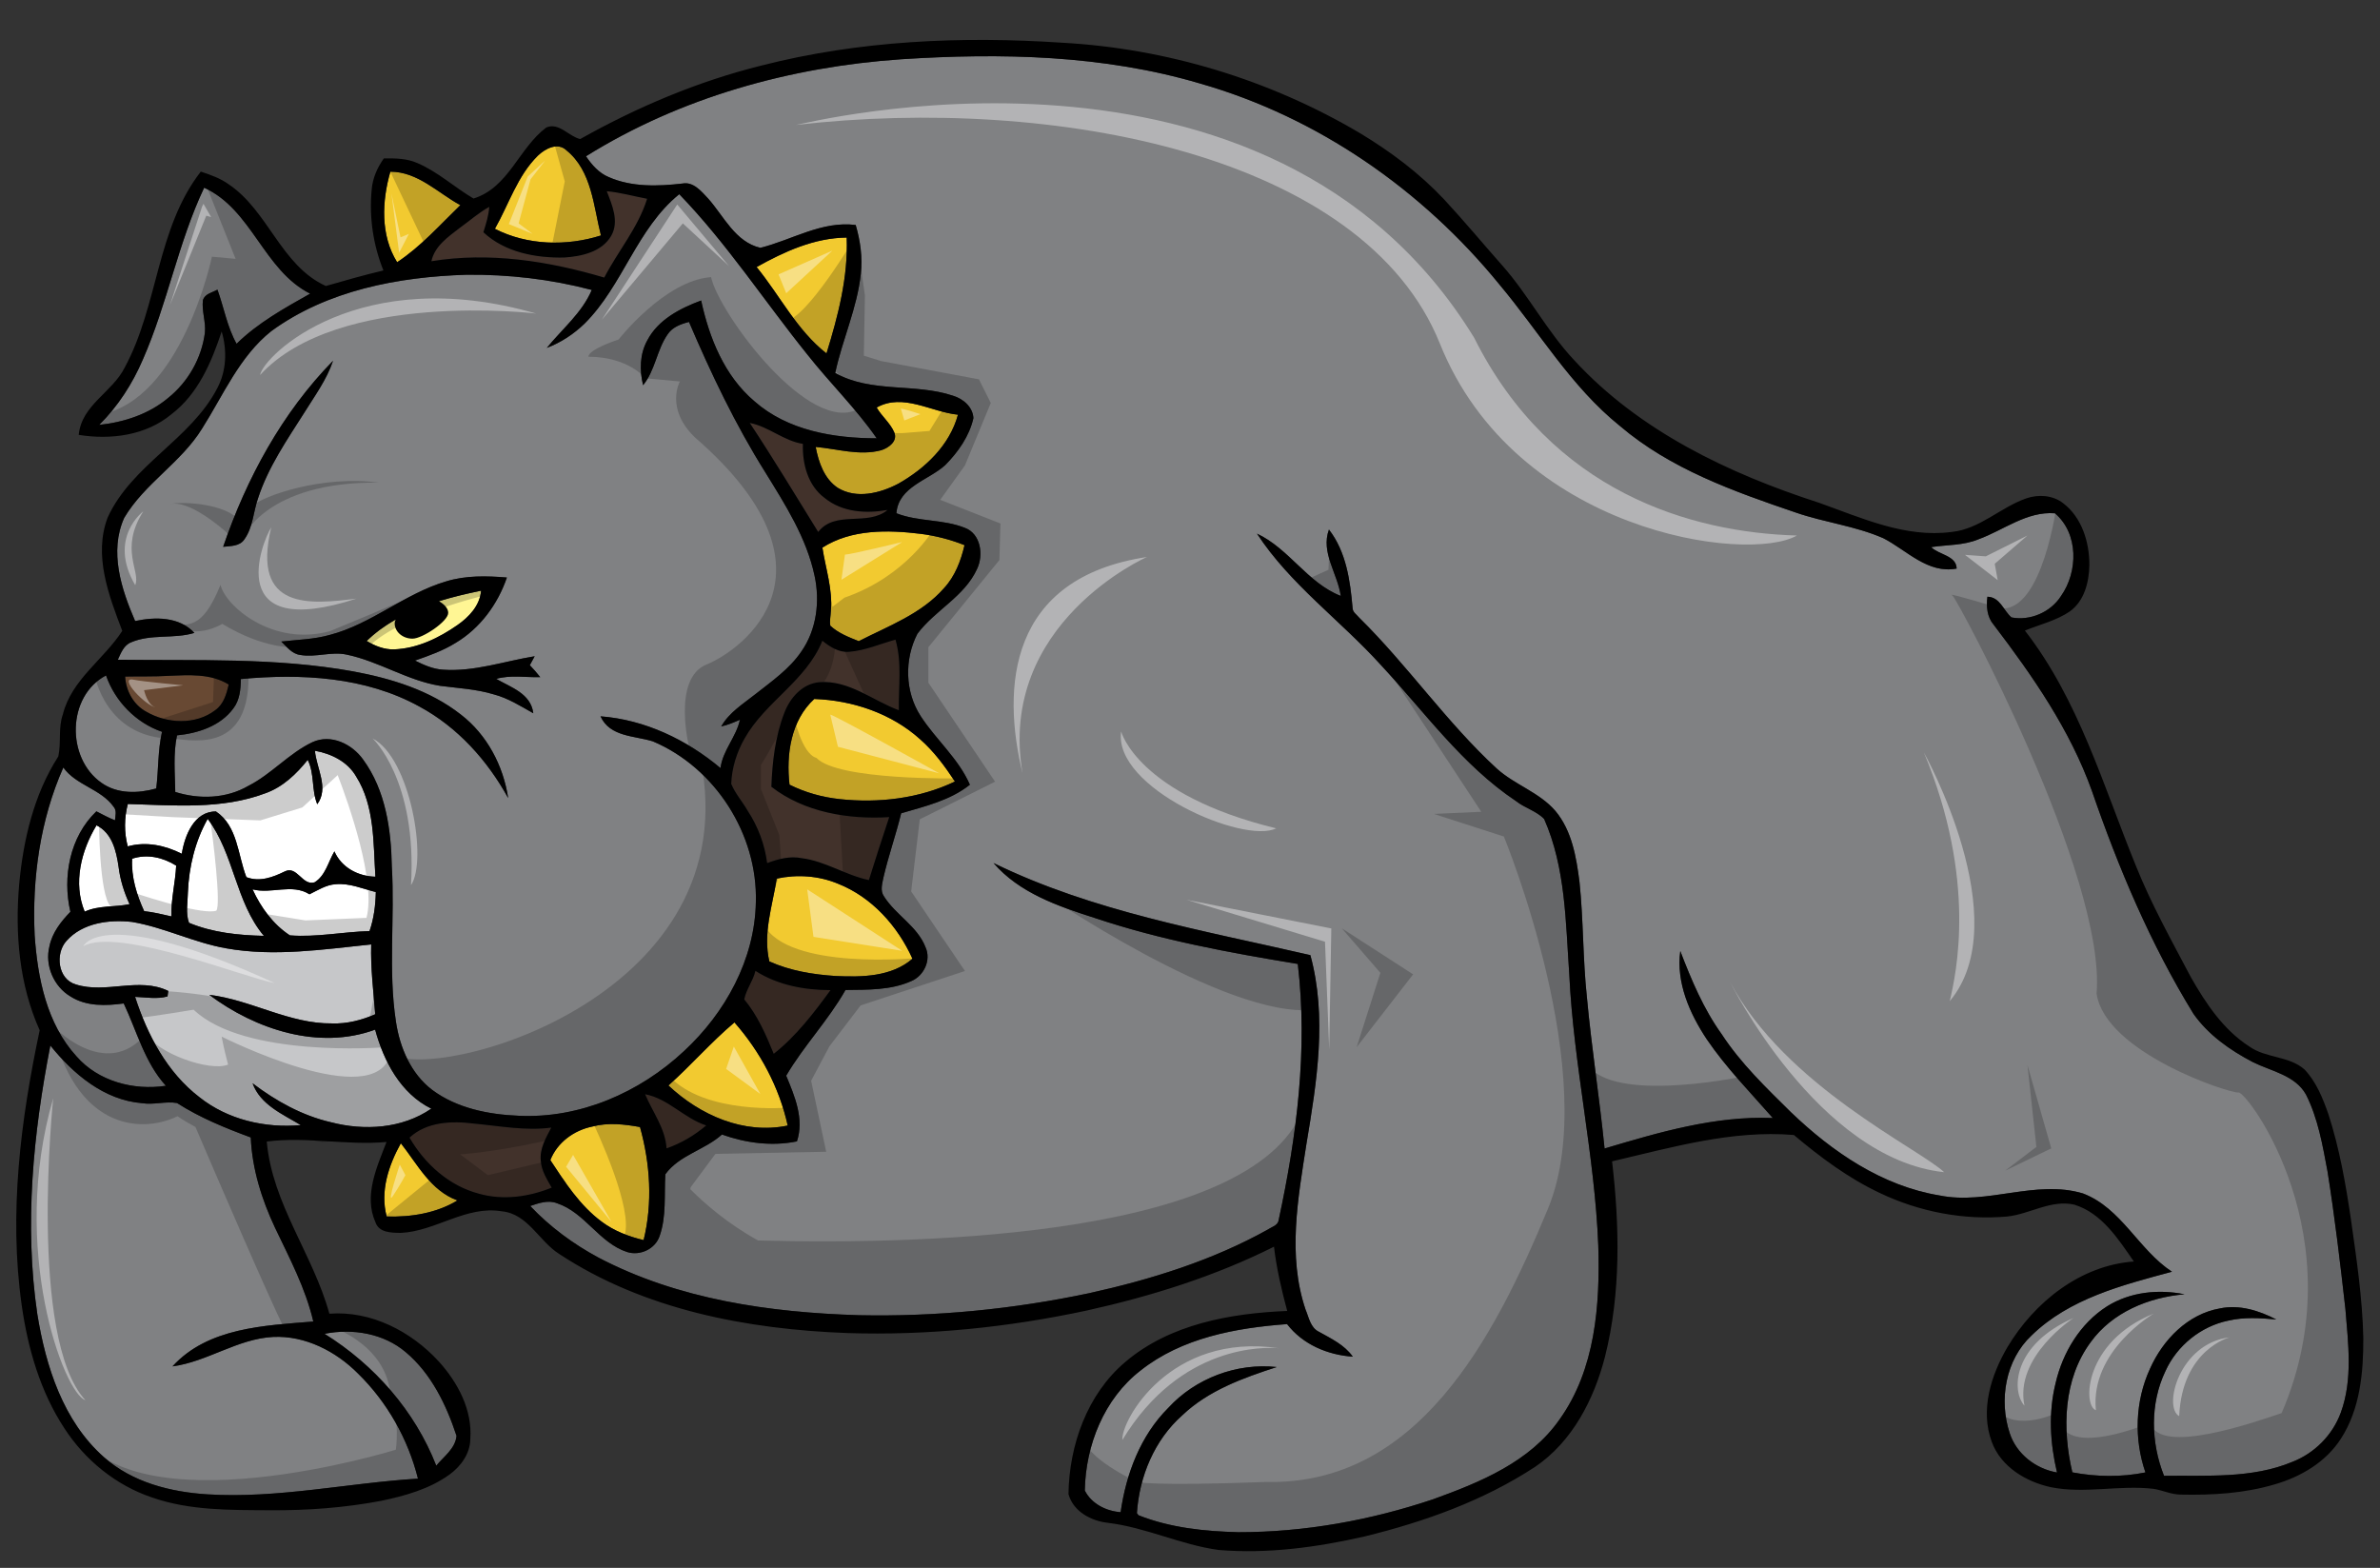 <?xml version="1.0" encoding="utf-8"?>
<!-- Generator: Adobe Illustrator 17.0.0, SVG Export Plug-In . SVG Version: 6.00 Build 0)  -->
<!DOCTYPE svg PUBLIC "-//W3C//DTD SVG 1.1//EN" "http://www.w3.org/Graphics/SVG/1.1/DTD/svg11.dtd">
<svg version="1.1" id="Layer_1" xmlns="http://www.w3.org/2000/svg" xmlns:xlink="http://www.w3.org/1999/xlink" x="0px" y="0px"
	 width="200px" height="131.75px" viewBox="0 0 200 131.75" style="enable-background:new 0 0 200 131.75;" xml:space="preserve">
<rect x="0" y="0" width="200" height="131.75" fill="#333333" stroke="none"/>
<path id="color6" style="fill:#FFF694;" d="M40.43,49.635c-0.107,1.252-1.01,2.208-1.99,2.891c-1.568,1.091-3.38,1.971-5.32,2.041
	c-0.827,0.03-1.611-0.289-2.309-0.705C33.396,51.354,36.996,50.335,40.43,49.635z"/>
<path id="color5" style="fill:#684933;" d="M12.298,59.807c-1.077-0.578-1.716-1.751-1.781-2.953
	c1.212-0.028,2.427,0.014,3.641-0.063c1.709-0.068,3.545-0.209,5.063,0.732c-0.188,0.8-0.427,1.655-1.137,2.156
	C16.448,60.935,14.028,60.816,12.298,59.807z"/>
<path id="fill" style="fill:#FFFFFF;" d="M15.276,71.741c-1.402-0.707-2.996-1.051-4.541-0.619
	c-0.309-1.165-0.299-2.395,0.006-3.562c3.856,0.105,7.872,0.489,11.561-0.903c1.466-0.521,2.604-1.615,3.556-2.805
	c0.587,1.167,0.307,2.529,0.802,3.728c1.009-1.363-0.068-3.021-0.197-4.495c1.379,0.247,2.741,0.912,3.467,2.166
	c1.571,2.503,1.433,5.582,1.617,8.421c-1.452-0.035-2.847-0.765-3.445-2.131c-0.523,0.879-0.742,2.031-1.667,2.601
	c-1.028,0.324-1.472-1.44-2.506-0.913c-1.006,0.492-2.108,0.906-3.225,0.479c-0.728-1.869-0.726-4.3-2.558-5.52
	C16.308,68.181,15.523,70.209,15.276,71.741z M22.175,78.641c-2.395-2.847-2.491-6.88-4.724-9.83
	c-1.055,1.88-1.572,4.02-1.661,6.167c-0.01,0.851-0.203,1.744,0.091,2.566C17.872,78.371,20.039,78.592,22.175,78.641z M8.11,69.352
	c-1.292,2.133-1.983,4.861-0.993,7.254c1.191-0.542,2.519-0.365,3.77-0.629c-0.461-0.999-0.792-2.058-0.923-3.152
	C9.774,71.507,9.42,69.997,8.11,69.352z M12.114,76.564c0.773,0.083,1.532,0.27,2.291,0.443c-0.044-1.439,0.331-2.838,0.399-4.268
	c-1.103-0.691-2.434-1.002-3.699-0.581C11.021,73.695,11.484,75.182,12.114,76.564z M24.362,78.602
	c2.237,0.174,4.454-0.302,6.69-0.359c0.366-1.056,0.505-2.167,0.53-3.281c-1.109-0.274-2.205-0.768-3.371-0.659
	c-0.806,0.046-1.5,0.505-2.205,0.846c-1.467-0.929-3.199,0.003-4.783-0.415C21.92,76.25,22.952,77.682,24.362,78.602z"/>
<path id="color4" style="fill:#C6C7C9;" d="M36.245,93.16c-2.453,1.688-5.633,1.876-8.448,1.141
	c-2.415-0.559-4.611-1.78-6.573-3.271c0.655,1.807,2.531,2.594,4.055,3.514c-3.001,0.27-6.149-0.453-8.528-2.352
	c-2.714-2.081-4.364-5.227-5.398-8.426c0.907,0.034,1.834,0.209,2.725-0.035c0.017-0.116,0.048-0.35,0.061-0.464
	c-2.467-1.197-5.247,0.267-7.77-0.546c-1.516-0.437-1.75-2.587-0.783-3.656c1.352-1.526,3.595-1.81,5.517-1.594
	c2.704,0.46,5.186,1.737,7.887,2.213c4.05,0.728,8.162,0.096,12.204-0.324c-0.058,1.965,0.184,3.918,0.338,5.87
	c-1.141,0.492-2.374,0.813-3.625,0.768c-3.605,0.046-6.798-1.978-10.324-2.403c3.89,2.909,9.202,4.669,13.942,2.925
	C32.249,89.184,33.668,91.889,36.245,93.16z"/>
<path id="color3" style="fill:#42322B;" d="M54.38,16.703c-0.759,2.435-2.445,4.392-3.602,6.622
	c-4.69-1.392-9.655-2.169-14.529-1.373c0.276-1.277,1.4-2.042,2.368-2.79c0.831-0.594,1.601-1.283,2.498-1.778
	c-0.05,0.733-0.275,1.435-0.493,2.134c1.809,1.69,4.408,2.174,6.806,2.121c1.449-0.096,3.145-0.466,3.933-1.822
	c0.688-1.205,0.08-2.577-0.373-3.749C52.137,16.172,53.25,16.491,54.38,16.703z M74.589,42.851c-1.807,0.322-3.82,0.2-5.293-1.009
	c-1.408-1.04-1.879-2.869-1.825-4.543c-1.618-0.25-2.869-1.452-4.467-1.761c1.993,3.01,3.853,6.098,5.753,9.164
	C70.203,42.839,72.889,44.262,74.589,42.851z M68.878,57.323c2.466-0.182,4.454,1.546,6.656,2.359
	c-0.036-1.98,0.278-3.995-0.281-5.935c-1.301,0.358-2.558,0.921-3.915,1.024c-0.854,0.063-1.598-0.424-2.231-0.932
	c-1.343,3.362-4.813,5.136-6.548,8.235c-0.655,1.151-1.062,2.465-1.111,3.789c0.333,0.816,0.943,1.491,1.381,2.259
	c0.868,1.321,1.436,2.831,1.639,4.402c0.923-0.341,1.919-0.617,2.909-0.412c1.992,0.252,3.691,1.432,5.641,1.842
	c0.556-1.768,1.116-3.537,1.71-5.295c-3.429,0.212-7.139-0.4-9.905-2.549c0.077-2.098,0.327-4.237,1.089-6.208
	C66.395,58.627,67.437,57.436,68.878,57.323z M62.542,83.978c1.119,1.351,1.819,2.959,2.478,4.574
	c1.889-1.49,3.363-3.421,4.771-5.353c-2.188-0.002-4.444-0.42-6.31-1.619C63.287,82.428,62.705,83.129,62.542,83.978z
	 M56.013,96.499c1.224-0.427,2.346-1.089,3.334-1.928c-1.863-0.601-3.186-2.256-5.137-2.623
	C54.84,93.457,55.906,94.805,56.013,96.499z M46.328,94.752c-2.159,0.289-4.314-0.132-6.456-0.332
	c-1.873-0.24-3.996-0.18-5.459,1.177c1.279,2.21,3.333,4.059,5.843,4.713c2.018,0.569,4.184,0.271,6.105-0.511
	c-0.398-0.707-0.862-1.423-0.916-2.256C45.335,96.525,45.875,95.615,46.328,94.752z"/>
<path id="color2" style="fill:#F2CA30;" d="M41.588,19.228c1.171-2.057,1.884-4.444,3.608-6.144c0.612-0.591,1.682-1.166,2.418-0.44
	c2.119,1.719,2.262,4.681,2.885,7.142C47.62,20.704,44.304,20.622,41.588,19.228z M33.373,22.036
	c2.005-1.326,3.598-3.138,5.313-4.796c-1.908-1.038-3.558-2.802-5.882-2.815C32.09,16.901,31.961,19.774,33.373,22.036z
	 M69.453,29.7c0.975-3.156,1.825-6.409,1.698-9.739c-2.723,0.028-5.241,1.178-7.571,2.479C65.55,24.847,66.961,27.751,69.453,29.7z
	 M74.033,37.838c-1.818,0.481-3.673-0.124-5.491-0.283c0.247,1.286,0.715,2.67,1.854,3.436c1.573,0.963,3.561,0.458,5.09-0.345
	c2.255-1.274,4.322-3.229,5.016-5.8c-2.266-0.224-4.608-1.843-6.831-0.603c0.421,0.739,1.127,1.288,1.47,2.071
	C75.478,37.07,74.666,37.648,74.033,37.838z M69.774,52.58c0.676,0.627,1.546,0.962,2.389,1.298c2.497-1.279,5.276-2.288,7.17-4.46
	c0.926-0.999,1.415-2.303,1.72-3.608c-1.183-0.473-2.42-0.79-3.682-0.952c-2.763-0.339-5.827-0.397-8.262,1.158
	c0.271,1.77,0.882,3.519,0.708,5.334C69.804,51.758,69.705,52.17,69.774,52.58z M77.333,62.131c-2.42-2.187-5.681-3.281-8.907-3.396
	c-1.971,1.802-2.372,4.675-2.082,7.201c1.316,0.658,2.747,1.057,4.208,1.214c3.277,0.356,6.7-0.045,9.693-1.478
	C79.404,64.393,78.486,63.146,77.333,62.131z M70.422,74.26c-1.621-0.677-3.439-0.8-5.152-0.43c-0.36,2.303-1.172,4.613-0.621,6.959
	c1.751,0.788,3.67,1.103,5.576,1.226c2.197,0.104,4.697,0.069,6.452-1.452C75.434,77.814,73.267,75.385,70.422,74.26z M56.17,91.213
	c2.648,2.494,6.346,4.139,10.026,3.368c-0.711-3.214-2.308-6.204-4.477-8.667C59.759,87.563,58.082,89.511,56.17,91.213z
	 M49.766,94.667c-1.538,0.315-2.934,1.334-3.518,2.818c1.23,1.876,2.486,3.817,4.313,5.173c1.037,0.781,2.269,1.248,3.525,1.55
	c0.768-3.123,0.556-6.42-0.302-9.502C52.457,94.466,51.085,94.311,49.766,94.667z M33.685,96.067
	c-1.025,1.853-1.762,4.041-1.188,6.158c2.052,0.058,4.167-0.276,5.946-1.353C36.19,100.057,35.079,97.832,33.685,96.067z"/>
<path id="color1" style="fill:#808183;" d="M196.707,118.701c-0.689,1.887-2.213,3.424-4.086,4.146
	c-3.406,1.417-7.167,1.119-10.77,1.166c-1.109-2.795-1.192-6.058,0.119-8.799c0.967-2.138,2.981-3.767,5.282-4.24
	c1.326-0.309,2.689-0.221,4.035-0.097c-1.442-0.742-3.091-1.271-4.726-0.932c-2.712,0.47-4.809,2.639-5.892,5.077
	c-1.249,2.715-1.352,5.889-0.382,8.707c-2.018,0.409-4.12,0.38-6.14-0.006c-0.862-3.644-0.768-7.822,1.538-10.938
	c1.81-2.512,4.878-3.772,7.889-4.025c-2.203-0.446-4.586-0.196-6.512,1.012c-2.254,1.436-3.729,3.88-4.322,6.45
	c-0.615,2.464-0.467,5.058,0.118,7.513c-1.787-0.31-3.403-1.55-3.974-3.302c-0.927-2.782-0.36-6.162,1.834-8.212
	c3.176-3.104,7.637-4.236,11.8-5.357c-2.807-1.836-4.243-5.348-7.48-6.578c-3.979-1.192-8.04,0.99-12.058,0.168
	c-4.832-0.797-9.013-3.667-12.479-6.992c-2.082-2.057-4.219-4.101-5.825-6.564c-1.529-2.125-2.542-4.554-3.477-6.982
	c-0.356,2.66,0.784,5.24,2.223,7.409c1.622,2.387,3.651,4.457,5.552,6.62c-4.851-0.19-9.542,1.197-14.137,2.563
	c-0.424-4.245-1.093-8.464-1.485-12.712c-0.347-3.226-0.286-6.477-0.624-9.699c-0.267-2.079-0.635-4.29-2.02-5.95
	c-1.347-1.57-3.423-2.197-4.936-3.569c-4.216-3.881-7.471-8.656-11.549-12.669c-0.205-0.256-0.559-0.465-0.562-0.822
	c-0.197-2.291-0.534-4.718-1.985-6.588c-0.712,1.926,0.734,3.703,0.992,5.576c-2.802-1.095-4.336-3.971-7.043-5.235
	c2.795,4.267,7.018,7.288,10.41,11.035c3.662,3.93,6.841,8.423,11.366,11.445c0.732,0.579,1.728,0.833,2.36,1.504
	c1.807,4.092,1.804,8.663,2.111,13.049c0.36,7.645,2.141,15.146,2.437,22.796c0.154,5.008-0.246,10.409-3.259,14.613
	c-2.484,3.569-6.684,5.282-10.63,6.705c-5.259,1.765-10.796,2.767-16.349,2.764c-2.844-0.071-5.736-0.369-8.399-1.426l-0.134-0.174
	c0.2-3.076,1.473-6.153,3.812-8.221c2.193-2.094,5.112-3.139,7.94-4.057c-3.354-0.366-6.838,0.943-9.119,3.435
	c-2.333,2.326-3.544,5.546-4,8.762c-1.212-0.089-2.453-0.704-3.011-1.824c0.067-3.796,1.62-7.713,4.684-10.08
	c3.467-2.751,8.008-3.583,12.313-3.901c1.318,1.713,3.406,2.59,5.526,2.738c-0.703-0.993-1.809-1.514-2.837-2.088
	c-0.726-0.338-0.854-1.209-1.137-1.875c-1.529-4.523-0.633-9.36,0.08-13.948c0.874-5.211,1.744-10.63,0.327-15.831
	c-9-2.082-18.257-3.651-26.627-7.74c2.167,2.516,5.439,3.636,8.508,4.617c5.541,1.859,11.305,2.914,17.061,3.864
	c0.85,7.189-0.085,14.46-1.605,21.501c-0.052,0.473-0.574,0.585-0.908,0.813c-4.663,2.6-9.81,4.197-15,5.347
	c-6.358,1.344-12.869,1.99-19.368,1.854c-7.491-0.228-15.18-1.32-21.892-4.845c-2.118-1.137-4.075-2.585-5.729-4.332
	c0.719-0.241,1.505-0.524,2.255-0.23c2.347,0.777,3.54,3.341,5.896,4.1c1.086,0.338,2.357-0.258,2.722-1.344
	c0.587-1.667,0.375-3.466,0.484-5.192c1.163-1.613,3.306-2.034,4.755-3.339c2.009,0.715,4.19,1.007,6.301,0.575
	c0.628-1.886-0.186-3.792-0.902-5.52c1.482-2.523,3.538-4.652,4.983-7.201c1.852-0.025,3.808,0.029,5.532-0.748
	c1.063-0.448,1.683-1.764,1.195-2.841c-0.685-1.776-2.501-2.706-3.488-4.271c-0.344-0.476-0.15-1.073-0.05-1.593
	c0.418-1.816,1.048-3.58,1.491-5.396c1.999-0.588,4.109-1.074,5.774-2.4c-0.962-2.208-2.85-3.778-4.136-5.766
	c-1.328-2.044-1.381-4.771-0.277-6.917c1.484-1.985,3.967-3.129,5.019-5.459c0.557-1.165,0.31-2.953-1.031-3.445
	c-1.834-0.737-3.9-0.498-5.751-1.224c0.174-2.243,2.698-2.764,4.106-4.05c1.077-1.089,2.027-2.429,2.365-3.944
	c-0.047-0.937-0.864-1.63-1.713-1.883c-3.209-1.077-6.866-0.206-9.899-1.91c0.594-2.808,1.848-5.458,2.15-8.33
	c0.154-1.383-0.039-2.777-0.43-4.107c-2.852-0.36-5.354,1.259-8.013,1.919c-2.114-0.498-3.058-2.646-4.381-4.136
	c-0.566-0.599-1.24-1.443-2.164-1.266c-2.065,0.237-4.26,0.311-6.201-0.544c-0.822-0.341-1.417-1.028-1.905-1.747
	c7.937-4.952,17.187-7.513,26.477-8.152c8.403-0.544,17.005-0.366,25.135,2.04c9.886,2.827,18.68,8.943,25.149,16.889
	c3.342,3.98,6.016,8.583,10.114,11.876c4.239,3.62,9.58,5.514,14.785,7.283c2.417,0.838,5.015,1.125,7.369,2.163
	c1.965,1.009,3.72,3.003,6.153,2.547c-0.027-1.098-1.487-1.15-2.143-1.802c1.324-0.206,2.705-0.132,3.964-0.655
	c2.119-0.766,4.072-2.375,6.438-2.188c2.001,1.697,1.95,4.915,0.508,6.954c-0.871,1.357-2.577,2.097-4.161,1.796
	c-0.686-0.591-0.952-1.707-2.022-1.74c-0.104,0.82-0.034,1.704,0.53,2.359c3.281,4.309,6.421,8.836,8.256,13.972
	c2.235,6.49,4.927,12.856,8.527,18.714c1.254,1.784,3.091,3.071,5.004,4.067c1.543,0.765,3.54,1.094,4.453,2.719
	c1.014,2.008,1.398,4.261,1.809,6.452c0.61,3.841,1.07,7.705,1.504,11.568C197.326,112.883,197.727,115.913,196.707,118.701z
	 M17.217,27.977c0.099-0.921-0.277-1.825-0.165-2.75c0.163-0.547,0.787-0.643,1.221-0.888c0.547,1.512,0.817,3.131,1.607,4.548
	c1.796-1.761,4.01-2.986,6.182-4.21c-3.919-1.974-4.879-7.066-8.907-8.903c-2.192,4.64-3.088,9.748-5.151,14.437
	c-0.872,2.037-2.092,3.93-3.669,5.494c2.082-0.221,4.176-0.902,5.793-2.264C15.804,32.099,16.938,30.104,17.217,27.977z
	 M57.471,88.331c-3.716,3.477-8.759,5.679-13.896,5.427c-2.532-0.105-5.184-0.63-7.256-2.171c-1.789-1.36-2.719-3.551-3.046-5.72
	c-0.668-4.328-0.086-8.715-0.35-13.066c-0.055-3.105-0.526-6.396-2.403-8.965c-0.93-1.316-2.706-2.188-4.267-1.472
	c-1.979,0.938-3.435,2.684-5.388,3.674c-1.851,1.078-4.124,1.146-6.138,0.511c-0.025-1.587-0.184-3.19,0.146-4.756
	c1.762-0.174,3.632-0.773,4.727-2.253c0.544-0.707,0.629-1.616,0.635-2.478c5.073-0.473,10.467-0.201,15.015,2.314
	c3.204,1.729,5.709,4.521,7.452,7.687c-0.409-2.723-1.781-5.332-3.981-7.021c-2.6-2.041-5.843-3.032-9.047-3.625
	C23.15,55.234,16.494,55.527,9.9,55.437c0.261-0.556,0.498-1.224,1.122-1.465c1.683-0.719,3.585-0.262,5.316-0.79
	c-1.282-1.369-3.284-1.358-4.983-0.996c-1.163-2.68-2.188-5.839-0.919-8.67c1.71-2.891,4.78-4.639,6.539-7.493
	c1.79-2.821,3.146-6.072,5.825-8.2c4.705-3.432,10.666-4.554,16.378-4.735c3.55-0.039,7.114,0.371,10.549,1.278
	c-0.822,1.931-2.483,3.273-3.778,4.868c1.188-0.449,2.263-1.16,3.174-2.041c3.221-3.201,4.38-7.977,7.957-10.875
	c4.013,4.153,7.169,9.005,10.777,13.488c1.886,2.387,4.076,4.521,5.815,7.024c-3.606,0-7.482-0.647-10.273-3.11
	c-2.522-2.129-3.798-5.324-4.479-8.47c-1.774,0.662-3.614,1.607-4.527,3.354c-0.636,1.15-0.659,2.513-0.351,3.765
	c1.022-1.252,1.147-2.955,2.054-4.263c0.405-0.621,1.119-0.877,1.802-1.053c1.855,4.341,3.896,8.627,6.409,12.63
	c1.687,2.735,3.471,5.517,4.145,8.704c0.465,2.153,0.167,4.54-1.117,6.366c-0.997,1.465-2.475,2.488-3.847,3.571
	c-1.034,0.821-2.217,1.541-2.882,2.72c0.548-0.118,1.063-0.341,1.573-0.562c-0.311,1.452-1.444,2.561-1.634,4.059
	c-2.842-2.383-6.351-4.068-10.083-4.348c0.79,1.741,2.853,1.621,4.4,2.104c5.246,2.217,8.822,7.827,8.655,13.518
	C63.43,80.618,60.944,85.12,57.471,88.331z M21.692,41.845c0.849-2.593,2.417-4.868,3.869-7.152c0.88-1.417,1.892-2.783,2.428-4.379
	c-4.282,4.37-7.268,9.877-9.237,15.636c0.623-0.071,1.385-0.033,1.78-0.621C21.266,44.311,21.285,42.996,21.692,41.845z
	 M45.399,56.902c-0.276-0.351-0.569-0.688-0.877-1.006c0.135-0.25,0.271-0.501,0.408-0.751c-2.554,0.413-5.067,1.311-7.688,1.13
	c-0.843-0.047-1.624-0.396-2.37-0.768c1.173-0.405,2.356-0.827,3.421-1.488c2.054-1.229,3.533-3.242,4.303-5.491
	c-1.703-0.14-3.454-0.184-5.102,0.324c-3.477,1.021-6.269,3.586-9.79,4.502c-1.324,0.376-2.71,0.396-4.069,0.556
	c0.465,0.447,0.903,1.037,1.591,1.125c1.294,0.231,2.603-0.305,3.895-0.03c2.721,0.563,5.106,2.183,7.862,2.626
	c1.507,0.197,3.04,0.27,4.507,0.717c1.199,0.312,2.255,0.985,3.324,1.587c-0.2-1.658-1.883-2.175-3.115-2.889
	C42.91,56.7,44.165,56.934,45.399,56.902z M8.523,65.777c1.336,0.957,3.088,0.903,4.606,0.479c0.197-1.584,0.129-3.196,0.486-4.762
	c-2.188-0.749-3.949-2.56-4.705-4.737C5.616,58.49,5.559,63.708,8.523,65.777z M6.427,88.763c1.832,2.106,4.816,2.888,7.513,2.476
	c-1.778-1.956-2.436-4.578-3.541-6.917c-1.498,0.202-3.143,0.263-4.47-0.585c-1.413-0.83-2.18-2.623-1.773-4.216
	c0.227-1.144,0.971-2.085,1.761-2.904C5.228,73.688,5.87,70.303,8.1,68.178c0.518,0.261,1.023,0.544,1.564,0.752
	c0.028-0.387,0.169-0.818-0.123-1.146c-1.074-1.495-3.137-1.784-4.219-3.288C3.372,68.9,2.69,73.798,2.912,78.589
	C3.161,82.181,3.923,86.021,6.427,88.763z M22.949,112.344c-2.997,0.154-5.517,2.078-8.455,2.475
	c2.974-3.265,7.735-3.436,11.835-3.77c-0.649-2.786-1.999-5.324-3.22-7.887c-1.121-2.38-1.92-4.941-2.036-7.582
	c-2.14-0.79-4.267-1.655-6.195-2.891c-0.951-0.169-1.958,0.169-2.934,0.012C8.75,92.447,6.16,90.25,4.231,87.858
	c-1.445,7.406-2.198,15.058-1.096,22.563c0.713,4.399,2.17,9.003,5.618,12.041c2.371,2.104,5.583,2.914,8.679,3.109
	c5.932,0.366,11.789-0.958,17.691-1.321c-0.831-3.322-2.583-6.43-5.032-8.825C28.229,113.548,25.641,112.215,22.949,112.344z
	 M34.098,113.625c-1.862-1.587-4.472-2.011-6.826-1.545c4.177,2.6,7.592,6.475,9.388,11.079c0.633-0.768,1.609-1.439,1.703-2.503
	C37.504,118.047,36.239,115.423,34.098,113.625z"/>
<path id="outline" d="M41.492,58.349c1.199,0.312,2.255,0.985,3.324,1.587c-0.2-1.658-1.883-2.175-3.115-2.889
	c1.209-0.347,2.464-0.113,3.699-0.144c-0.276-0.351-0.569-0.688-0.877-1.006c0.135-0.25,0.271-0.501,0.408-0.751
	c-2.554,0.413-5.067,1.311-7.688,1.13c-0.843-0.047-1.624-0.396-2.37-0.768c1.173-0.405,2.356-0.827,3.421-1.488
	c2.054-1.229,3.533-3.242,4.303-5.491c-1.703-0.14-3.454-0.184-5.102,0.324c-3.477,1.021-6.269,3.586-9.79,4.502
	c-1.324,0.376-2.71,0.396-4.069,0.556c0.465,0.447,0.903,1.037,1.591,1.125c1.294,0.231,2.603-0.305,3.895-0.03
	c2.721,0.563,5.106,2.183,7.862,2.626C38.491,57.829,40.025,57.901,41.492,58.349z M30.811,53.86
	c0.736-0.714,1.562-1.297,2.436-1.797c-0.051,0.113-0.081,0.219-0.081,0.312c0,0.714,0.671,1.292,1.5,1.292c0.829,0,3-1.453,3-2.167
	c0-0.381-0.338-0.732-0.776-0.979c1.168-0.362,2.362-0.646,3.539-0.886c-0.107,1.252-1.01,2.208-1.99,2.891
	c-1.568,1.091-3.38,1.971-5.32,2.041C32.293,54.596,31.509,54.277,30.811,53.86z M25.562,34.692
	c-1.452,2.285-3.021,4.559-3.869,7.152c-0.408,1.151-0.427,2.466-1.16,3.483c-0.395,0.588-1.157,0.55-1.78,0.621
	c1.969-5.758,4.955-11.266,9.237-15.636C27.453,31.909,26.441,33.275,25.562,34.692z M197.555,102.449
	c-0.435-2.968-0.961-5.935-1.881-8.794c-0.468-1.347-1.018-2.726-2.008-3.778c-1.309-1.166-3.248-0.941-4.643-1.938
	c-2.182-1.403-3.653-3.608-4.912-5.817c-1.629-3.093-3.339-6.151-4.637-9.4c-2.744-6.731-4.788-13.91-9.314-19.734
	c1.269-0.516,2.638-0.833,3.781-1.614c1.218-0.878,1.609-2.458,1.636-3.882c0.012-1.923-0.628-4.004-2.205-5.211
	c-0.874-0.677-2.081-0.755-3.101-0.401c-2.168,0.755-3.894,2.571-6.249,2.818c-3.912,0.527-7.594-1.186-11.186-2.458
	c-7.574-2.452-15.066-6.019-20.54-11.962c-2.295-2.439-3.838-5.463-6.051-7.967c-1.637-1.849-3.216-3.751-4.896-5.561
	c-2.066-2.197-4.502-4.02-7.08-5.571c-7.571-4.477-16.231-7.108-25.014-7.59c-8.45-0.563-17.039-0.189-25.268,1.919
	c-5.341,1.323-10.444,3.488-15.232,6.176c-0.971-0.225-1.773-1.421-2.847-0.972c-2.304,1.717-3.159,5.056-6.118,5.969
	c-1.6-0.942-2.988-2.238-4.71-2.977c-0.889-0.399-1.873-0.405-2.827-0.391c-0.547,0.773-0.939,1.652-1.017,2.604
	c-0.231,2.305,0.12,4.664,0.984,6.809c-1.625,0.384-3.233,0.843-4.837,1.305c-3.771-1.71-4.828-6.304-8.167-8.546
	c-0.704-0.508-1.526-0.797-2.343-1.066c-3.724,4.79-3.566,11.258-6.4,16.474c-1.034,2.073-3.628,3.142-3.856,5.648
	c2.679,0.434,5.643,0.055,7.785-1.73c2.236-1.696,3.37-4.372,4.225-6.958c0.464,1.576,0.412,3.306-0.372,4.771
	c-2.23,4.305-7.182,6.422-9.21,10.866c-1.201,3.17,0.088,6.533,1.229,9.522c-1.562,2.415-4.268,4.097-4.993,7.021
	c-0.403,1.141-0.126,2.39-0.383,3.531c-2.057,3.203-2.941,7.001-3.288,10.752c-0.36,4.141,0.003,8.431,1.724,12.257
	c-1.603,7.559-2.603,15.389-1.512,23.095c0.515,3.637,1.562,7.271,3.594,10.362c1.731,2.663,4.321,4.778,7.342,5.797
	c3.177,1.114,6.597,1.06,9.919,1.079c3.121,0.026,6.253-0.206,9.324-0.784c2.023-0.421,4.088-0.993,5.785-2.223
	c0.951-0.692,1.725-1.764,1.735-2.976c0.183-2.445-1.048-4.743-2.639-6.508c-2.326-2.538-5.699-4.291-9.205-4.023
	c-1.36-4.97-4.801-9.231-5.261-14.468c3.352-0.429,6.707,0.341,10.064,0.038c-0.809,2.102-1.932,4.521-0.929,6.745
	c0.299,0.89,1.35,0.881,2.126,0.894c2.931-0.133,5.482-2.32,8.491-1.813c2.204,0.212,3.126,2.522,4.836,3.591
	c7.123,4.687,15.782,6.322,24.175,6.638c6.764,0.221,13.544-0.473,20.154-1.894c5.414-1.201,10.758-2.875,15.725-5.362
	c0.214,1.828,0.634,3.624,1.111,5.399c-4.769,0.195-9.848,1.101-13.594,4.276c-3.214,2.709-4.724,6.991-4.788,11.107
	c0.393,1.466,1.898,2.269,3.325,2.423c3.188,0.385,6.122,1.851,9.298,2.279c4.127,0.342,8.279-0.226,12.299-1.145
	c5.003-1.229,9.947-2.994,14.275-5.829c3.149-2.126,4.965-5.679,5.891-9.272c1.344-5.354,1.227-10.964,0.594-16.411
	c5.014-1.166,10.067-2.646,15.276-2.214c2.23,1.873,4.587,3.635,7.238,4.881c3.309,1.574,7.031,2.294,10.687,1.97
	c1.899-0.202,3.698-1.445,5.647-0.996c2.318,0.72,3.688,2.89,4.999,4.775c-4.504,0.323-8.378,3.431-10.63,7.206
	c-1.375,2.352-2.303,5.283-1.311,7.95c0.766,2.095,2.864,3.349,4.955,3.808c2.854,0.578,5.771-0.199,8.647,0.141
	c0.768,0.12,1.491,0.482,2.28,0.482c2.654,0.056,5.347-0.097,7.902-0.861c2.195-0.633,4.302-1.879,5.556-3.836
	c1.619-2.5,1.897-5.585,1.883-8.492C198.52,109.06,198.023,105.75,197.555,102.449z M45.196,13.084
	c0.612-0.591,1.682-1.166,2.418-0.44c2.119,1.719,2.262,4.681,2.885,7.142c-2.879,0.917-6.195,0.836-8.912-0.559
	C42.759,17.171,43.472,14.784,45.196,13.084z M41.115,17.383c-0.05,0.733-0.275,1.435-0.493,2.134
	c1.809,1.69,4.408,2.174,6.806,2.121c1.449-0.096,3.145-0.466,3.933-1.822c0.688-1.205,0.08-2.577-0.373-3.749
	c1.149,0.105,2.263,0.424,3.393,0.636c-0.759,2.435-2.445,4.392-3.602,6.622c-4.69-1.392-9.655-2.169-14.529-1.373
	c0.276-1.277,1.4-2.042,2.368-2.79C39.448,18.567,40.218,17.878,41.115,17.383z M32.804,14.424c2.325,0.013,3.974,1.778,5.882,2.815
	c-1.716,1.658-3.309,3.47-5.313,4.796C31.961,19.774,32.09,16.901,32.804,14.424z M18.273,24.339
	c-0.434,0.245-1.058,0.341-1.221,0.888c-0.112,0.925,0.264,1.829,0.165,2.75c-0.28,2.128-1.414,4.122-3.088,5.463
	c-1.618,1.362-3.711,2.043-5.793,2.264c1.577-1.565,2.797-3.457,3.669-5.494c2.063-4.688,2.959-9.797,5.151-14.437
	c4.027,1.837,4.987,6.93,8.907,8.903c-2.172,1.224-4.386,2.449-6.182,4.21C19.09,27.47,18.82,25.851,18.273,24.339z M11.023,53.972
	c1.683-0.719,3.585-0.262,5.316-0.79c-1.282-1.369-3.284-1.358-4.983-0.996c-1.163-2.68-2.188-5.839-0.919-8.67
	c1.71-2.891,4.78-4.639,6.539-7.493c1.79-2.821,3.146-6.072,5.825-8.2c4.705-3.432,10.666-4.554,16.378-4.735
	c3.55-0.039,7.114,0.371,10.549,1.278c-0.822,1.931-2.483,3.273-3.778,4.868c1.188-0.449,2.263-1.16,3.174-2.041
	c3.221-3.201,4.38-7.977,7.957-10.875c4.013,4.153,7.169,9.005,10.777,13.488c1.886,2.387,4.076,4.521,5.815,7.024
	c-3.606,0-7.482-0.647-10.273-3.11c-2.522-2.129-3.798-5.324-4.479-8.47c-1.774,0.662-3.614,1.607-4.527,3.354
	c-0.636,1.15-0.659,2.513-0.351,3.765c1.022-1.252,1.147-2.955,2.054-4.263c0.405-0.621,1.119-0.877,1.802-1.053
	c1.855,4.341,3.896,8.627,6.409,12.63c1.687,2.735,3.471,5.517,4.145,8.704c0.465,2.153,0.167,4.54-1.117,6.366
	c-0.997,1.465-2.475,2.488-3.847,3.571c-1.034,0.821-2.217,1.541-2.882,2.72c0.548-0.118,1.063-0.341,1.573-0.562
	c-0.311,1.452-1.444,2.561-1.634,4.059c-2.842-2.383-6.351-4.068-10.083-4.348c0.79,1.741,2.853,1.621,4.4,2.104
	c5.246,2.217,8.822,7.827,8.655,13.518c-0.086,4.802-2.571,9.304-6.044,12.515c-3.716,3.477-8.759,5.679-13.896,5.427
	c-2.532-0.105-5.184-0.63-7.256-2.171c-1.789-1.36-2.719-3.551-3.046-5.72c-0.668-4.328-0.086-8.715-0.35-13.066
	c-0.055-3.105-0.526-6.396-2.403-8.965c-0.93-1.316-2.706-2.188-4.267-1.472c-1.979,0.938-3.435,2.684-5.388,3.674
	c-1.851,1.078-4.124,1.146-6.138,0.511c-0.025-1.587-0.184-3.19,0.146-4.756c1.762-0.174,3.632-0.773,4.727-2.253
	c0.544-0.707,0.629-1.616,0.635-2.478c5.073-0.473,10.467-0.201,15.015,2.314c3.204,1.729,5.709,4.521,7.452,7.687
	c-0.409-2.723-1.781-5.332-3.981-7.021c-2.6-2.041-5.843-3.032-9.047-3.625C23.15,55.234,16.494,55.527,9.9,55.437
	C10.161,54.881,10.398,54.213,11.023,53.972z M63.581,22.44c2.33-1.3,4.848-2.45,7.571-2.479c0.127,3.331-0.724,6.583-1.698,9.739
	C66.961,27.751,65.55,24.847,63.581,22.44z M75.534,59.683c-2.202-0.813-4.19-2.541-6.656-2.359
	c-1.441,0.113-2.483,1.304-2.968,2.58c-0.762,1.971-1.012,4.11-1.089,6.208c2.766,2.149,6.477,2.761,9.905,2.549
	c-0.594,1.758-1.154,3.527-1.71,5.295c-1.95-0.41-3.649-1.59-5.641-1.842c-0.99-0.205-1.986,0.071-2.909,0.412
	c-0.203-1.571-0.77-3.081-1.639-4.402c-0.438-0.768-1.048-1.442-1.381-2.259c0.05-1.324,0.456-2.638,1.111-3.789
	c1.735-3.1,5.205-4.873,6.548-8.235c0.634,0.508,1.378,0.996,2.231,0.932c1.357-0.103,2.614-0.666,3.915-1.024
	C75.813,55.688,75.498,57.703,75.534,59.683z M77.333,62.131c1.153,1.015,2.071,2.262,2.913,3.541
	c-2.993,1.433-6.416,1.834-9.693,1.478c-1.461-0.157-2.892-0.556-4.208-1.214c-0.29-2.526,0.111-5.399,2.082-7.201
	C71.652,58.85,74.913,59.944,77.333,62.131z M54.21,91.948c1.951,0.367,3.274,2.023,5.137,2.623
	c-0.988,0.839-2.11,1.501-3.334,1.928C55.906,94.805,54.84,93.457,54.21,91.948z M54.085,104.208
	c-1.256-0.302-2.488-0.769-3.525-1.55c-1.826-1.356-3.082-3.297-4.313-5.173c0.584-1.484,1.98-2.503,3.518-2.818
	c1.319-0.356,2.691-0.201,4.017,0.039C54.641,97.788,54.853,101.085,54.085,104.208z M56.17,91.213
	c1.912-1.702,3.589-3.649,5.549-5.299c2.169,2.463,3.765,5.453,4.477,8.667C62.517,95.352,58.818,93.707,56.17,91.213z
	 M62.542,83.978c0.163-0.849,0.745-1.55,0.939-2.397c1.865,1.199,4.122,1.617,6.31,1.619c-1.408,1.932-2.882,3.862-4.771,5.353
	C64.361,86.937,63.661,85.328,62.542,83.978z M64.649,80.789c-0.551-2.346,0.261-4.656,0.621-6.959
	c1.713-0.37,3.531-0.247,5.152,0.43c2.845,1.125,5.012,3.555,6.255,6.303c-1.755,1.521-4.254,1.557-6.452,1.452
	C68.319,81.892,66.4,81.577,64.649,80.789z M72.163,53.878c-0.843-0.336-1.713-0.671-2.389-1.298
	c-0.069-0.41,0.03-0.822,0.043-1.229c0.174-1.815-0.437-3.564-0.708-5.334c2.436-1.555,5.499-1.497,8.262-1.158
	c1.262,0.162,2.5,0.479,3.682,0.952c-0.305,1.305-0.794,2.609-1.72,3.608C77.439,51.59,74.66,52.6,72.163,53.878z M68.757,44.702
	c-1.9-3.066-3.76-6.154-5.753-9.164c1.598,0.309,2.849,1.51,4.467,1.761c-0.054,1.674,0.417,3.503,1.825,4.543
	c1.473,1.209,3.486,1.331,5.293,1.009C72.889,44.262,70.203,42.839,68.757,44.702z M70.396,40.991
	c-1.138-0.766-1.606-2.15-1.854-3.436c1.818,0.158,3.673,0.764,5.491,0.283c0.633-0.189,1.444-0.768,1.107-1.523
	c-0.344-0.784-1.049-1.332-1.47-2.071c2.223-1.24,4.565,0.379,6.831,0.603c-0.693,2.571-2.761,4.525-5.016,5.8
	C73.956,41.449,71.969,41.954,70.396,40.991z M10.736,71.122c-0.309-1.165-0.299-2.395,0.006-3.562
	c3.856,0.105,7.872,0.489,11.561-0.903c1.466-0.521,2.604-1.615,3.556-2.805c0.587,1.167,0.307,2.529,0.802,3.728
	c1.009-1.363-0.068-3.021-0.197-4.495c1.379,0.247,2.741,0.912,3.467,2.166c1.571,2.503,1.433,5.582,1.617,8.421
	c-1.452-0.035-2.847-0.765-3.445-2.131c-0.523,0.879-0.742,2.031-1.667,2.601c-1.028,0.324-1.472-1.44-2.506-0.913
	c-1.006,0.492-2.108,0.906-3.225,0.479c-0.728-1.869-0.726-4.3-2.558-5.52c-1.84-0.007-2.625,2.021-2.871,3.554
	C13.874,71.034,12.28,70.69,10.736,71.122z M14.804,72.74c-0.068,1.43-0.443,2.828-0.399,4.268c-0.758-0.174-1.517-0.36-2.291-0.443
	c-0.63-1.383-1.094-2.869-1.009-4.405C12.37,71.738,13.701,72.049,14.804,72.74z M10.887,75.977
	c-1.251,0.264-2.579,0.087-3.77,0.629c-0.989-2.393-0.299-5.121,0.993-7.254c1.309,0.646,1.664,2.155,1.853,3.473
	C10.096,73.919,10.426,74.978,10.887,75.977z M15.79,74.978c0.089-2.147,0.606-4.287,1.661-6.167c2.233,2.95,2.33,6.983,4.724,9.83
	c-2.137-0.049-4.303-0.27-6.294-1.097C15.587,76.722,15.78,75.828,15.79,74.978z M21.224,74.732
	c1.584,0.418,3.316-0.514,4.783,0.415c0.706-0.341,1.399-0.8,2.205-0.846c1.166-0.108,2.262,0.385,3.371,0.659
	c-0.025,1.114-0.164,2.226-0.53,3.281c-2.236,0.058-4.453,0.533-6.69,0.359C22.952,77.682,21.92,76.25,21.224,74.732z
	 M12.298,59.807c-1.077-0.578-1.716-1.751-1.781-2.953c1.212-0.028,2.427,0.014,3.641-0.063c1.709-0.068,3.545-0.209,5.063,0.732
	c-0.188,0.8-0.427,1.655-1.137,2.156C16.448,60.935,14.028,60.816,12.298,59.807z M8.91,56.757c0.756,2.177,2.517,3.988,4.705,4.737
	c-0.357,1.566-0.289,3.178-0.486,4.762c-1.518,0.425-3.27,0.479-4.606-0.479C5.559,63.708,5.616,58.49,8.91,56.757z M2.912,78.589
	C2.69,73.798,3.372,68.9,5.321,64.495c1.082,1.504,3.145,1.793,4.219,3.288c0.292,0.328,0.151,0.76,0.123,1.146
	c-0.541-0.208-1.046-0.491-1.564-0.752c-2.229,2.125-2.871,5.511-2.184,8.439c-0.79,0.819-1.534,1.761-1.761,2.904
	c-0.406,1.593,0.36,3.386,1.773,4.216c1.327,0.848,2.972,0.787,4.47,0.585c1.105,2.339,1.763,4.961,3.541,6.917
	c-2.697,0.412-5.681-0.369-7.513-2.476C3.923,86.021,3.161,82.181,2.912,78.589z M34.098,113.625
	c2.141,1.798,3.407,4.422,4.265,7.031c-0.094,1.064-1.07,1.735-1.703,2.503c-1.796-4.604-5.211-8.479-9.388-11.079
	C29.626,111.614,32.235,112.038,34.098,113.625z M23.109,103.162c1.221,2.563,2.571,5.101,3.22,7.887
	c-4.1,0.334-8.861,0.505-11.835,3.77c2.938-0.396,5.458-2.32,8.455-2.475c2.692-0.129,5.28,1.204,7.142,3.082
	c2.449,2.396,4.201,5.503,5.032,8.825c-5.902,0.363-11.759,1.688-17.691,1.321c-3.095-0.195-6.308-1.006-8.679-3.109
	c-3.448-3.038-4.905-7.642-5.618-12.041c-1.102-7.506-0.35-15.157,1.096-22.563c1.929,2.392,4.519,4.589,7.712,4.843
	c0.976,0.157,1.983-0.181,2.934-0.012c1.928,1.235,4.056,2.101,6.195,2.891C21.188,98.221,21.988,100.782,23.109,103.162z
	 M27.797,94.301c-2.415-0.559-4.611-1.78-6.573-3.271c0.655,1.807,2.531,2.594,4.055,3.514c-3.001,0.27-6.149-0.453-8.528-2.352
	c-2.714-2.081-4.364-5.227-5.398-8.426c0.907,0.034,1.834,0.209,2.725-0.035c0.017-0.116,0.048-0.35,0.061-0.464
	c-2.467-1.197-5.247,0.267-7.77-0.546c-1.516-0.437-1.75-2.587-0.783-3.656c1.352-1.526,3.595-1.81,5.517-1.594
	c2.704,0.46,5.186,1.737,7.887,2.213c4.05,0.728,8.162,0.096,12.204-0.324c-0.058,1.965,0.184,3.918,0.338,5.87
	c-1.141,0.492-2.374,0.813-3.625,0.768c-3.605,0.046-6.798-1.978-10.324-2.403c3.89,2.909,9.202,4.669,13.942,2.925
	c0.723,2.665,2.143,5.37,4.72,6.642C33.792,94.848,30.612,95.036,27.797,94.301z M32.496,102.226
	c-0.574-2.117,0.163-4.306,1.188-6.158c1.394,1.765,2.505,3.989,4.758,4.806C36.663,101.949,34.548,102.283,32.496,102.226z
	 M40.256,100.31c-2.51-0.654-4.563-2.503-5.843-4.713c1.463-1.357,3.586-1.417,5.459-1.177c2.142,0.2,4.297,0.621,6.456,0.332
	c-0.453,0.863-0.993,1.773-0.883,2.791c0.053,0.833,0.517,1.549,0.916,2.256C44.439,100.58,42.274,100.879,40.256,100.31z
	 M196.707,118.701c-0.689,1.887-2.213,3.424-4.086,4.146c-3.406,1.417-7.167,1.119-10.77,1.166
	c-1.109-2.795-1.192-6.058,0.119-8.799c0.967-2.138,2.981-3.767,5.282-4.24c1.326-0.309,2.689-0.221,4.035-0.097
	c-1.442-0.742-3.091-1.271-4.726-0.932c-2.712,0.47-4.809,2.639-5.892,5.077c-1.249,2.715-1.352,5.889-0.382,8.707
	c-2.018,0.409-4.12,0.38-6.14-0.006c-0.862-3.644-0.768-7.822,1.538-10.938c1.81-2.512,4.878-3.772,7.889-4.025
	c-2.203-0.446-4.586-0.196-6.512,1.012c-2.254,1.436-3.729,3.88-4.322,6.45c-0.615,2.464-0.467,5.058,0.118,7.513
	c-1.787-0.31-3.403-1.55-3.974-3.302c-0.927-2.782-0.36-6.162,1.834-8.212c3.176-3.104,7.637-4.236,11.8-5.357
	c-2.807-1.836-4.243-5.348-7.48-6.578c-3.979-1.192-8.04,0.99-12.058,0.168c-4.832-0.797-9.013-3.667-12.479-6.992
	c-2.082-2.057-4.219-4.101-5.825-6.564c-1.529-2.125-2.542-4.554-3.477-6.982c-0.356,2.66,0.784,5.24,2.223,7.409
	c1.622,2.387,3.651,4.457,5.552,6.62c-4.851-0.19-9.542,1.197-14.137,2.563c-0.424-4.245-1.093-8.464-1.485-12.712
	c-0.347-3.226-0.286-6.477-0.624-9.699c-0.267-2.079-0.635-4.29-2.02-5.95c-1.347-1.57-3.423-2.197-4.936-3.569
	c-4.216-3.881-7.471-8.656-11.549-12.669c-0.205-0.256-0.559-0.465-0.562-0.822c-0.197-2.291-0.534-4.718-1.985-6.588
	c-0.712,1.926,0.734,3.703,0.992,5.576c-2.802-1.095-4.336-3.971-7.043-5.235c2.795,4.267,7.018,7.288,10.41,11.035
	c3.662,3.93,6.841,8.423,11.366,11.445c0.732,0.579,1.728,0.833,2.36,1.504c1.807,4.092,1.804,8.663,2.111,13.049
	c0.36,7.645,2.141,15.146,2.437,22.796c0.154,5.008-0.246,10.409-3.259,14.613c-2.484,3.569-6.684,5.282-10.63,6.705
	c-5.259,1.765-10.796,2.767-16.349,2.764c-2.844-0.071-5.736-0.369-8.399-1.426l-0.134-0.174c0.2-3.076,1.473-6.153,3.812-8.221
	c2.193-2.094,5.112-3.139,7.94-4.057c-3.354-0.366-6.838,0.943-9.119,3.435c-2.333,2.326-3.544,5.546-4,8.762
	c-1.212-0.089-2.453-0.704-3.011-1.824c0.067-3.796,1.62-7.713,4.684-10.08c3.467-2.751,8.008-3.583,12.313-3.901
	c1.318,1.713,3.406,2.59,5.526,2.738c-0.703-0.993-1.809-1.514-2.837-2.088c-0.726-0.338-0.854-1.209-1.137-1.875
	c-1.529-4.523-0.633-9.36,0.08-13.948c0.874-5.211,1.744-10.63,0.327-15.831c-9-2.082-18.257-3.651-26.627-7.74
	c2.167,2.516,5.439,3.636,8.508,4.617c5.541,1.859,11.305,2.914,17.061,3.864c0.85,7.189-0.085,14.46-1.605,21.501
	c-0.052,0.473-0.574,0.585-0.908,0.813c-4.663,2.6-9.81,4.197-15,5.347c-6.358,1.344-12.869,1.99-19.368,1.854
	c-7.491-0.228-15.18-1.32-21.892-4.845c-2.118-1.137-4.075-2.585-5.729-4.332c0.719-0.241,1.505-0.524,2.255-0.23
	c2.347,0.777,3.54,3.341,5.896,4.1c1.086,0.338,2.357-0.258,2.722-1.344c0.587-1.667,0.375-3.466,0.484-5.192
	c1.163-1.613,3.306-2.034,4.755-3.339c2.009,0.715,4.19,1.007,6.301,0.575c0.628-1.886-0.186-3.792-0.902-5.52
	c1.482-2.523,3.538-4.652,4.983-7.201c1.852-0.025,3.808,0.029,5.532-0.748c1.063-0.448,1.683-1.764,1.195-2.841
	c-0.685-1.776-2.501-2.706-3.488-4.271c-0.344-0.476-0.15-1.073-0.05-1.593c0.418-1.816,1.048-3.58,1.491-5.396
	c1.999-0.588,4.109-1.074,5.774-2.4c-0.962-2.208-2.85-3.778-4.136-5.766c-1.328-2.044-1.381-4.771-0.277-6.917
	c1.484-1.985,3.967-3.129,5.019-5.459c0.557-1.165,0.31-2.953-1.031-3.445c-1.834-0.737-3.9-0.498-5.751-1.224
	c0.174-2.243,2.698-2.764,4.106-4.05c1.077-1.089,2.027-2.429,2.365-3.944c-0.047-0.937-0.864-1.63-1.713-1.883
	c-3.209-1.077-6.866-0.206-9.899-1.91c0.594-2.808,1.848-5.458,2.15-8.33c0.154-1.383-0.039-2.777-0.43-4.107
	c-2.852-0.36-5.354,1.259-8.013,1.919c-2.114-0.498-3.058-2.646-4.381-4.136c-0.566-0.599-1.24-1.443-2.164-1.266
	c-2.065,0.237-4.26,0.311-6.201-0.544c-0.822-0.341-1.417-1.028-1.905-1.747c7.937-4.952,17.187-7.513,26.477-8.152
	c8.403-0.544,17.005-0.366,25.135,2.04c9.886,2.827,18.68,8.943,25.149,16.889c3.342,3.98,6.016,8.583,10.114,11.876
	c4.239,3.62,9.58,5.514,14.785,7.283c2.417,0.838,5.015,1.125,7.369,2.163c1.965,1.009,3.72,3.003,6.153,2.547
	c-0.027-1.098-1.487-1.15-2.143-1.802c1.324-0.206,2.705-0.132,3.964-0.655c2.119-0.766,4.072-2.375,6.438-2.188
	c2.001,1.697,1.95,4.915,0.508,6.954c-0.871,1.357-2.577,2.097-4.161,1.796c-0.686-0.591-0.952-1.707-2.022-1.74
	c-0.104,0.82-0.034,1.704,0.53,2.359c3.281,4.309,6.421,8.836,8.256,13.972c2.235,6.49,4.927,12.856,8.527,18.714
	c1.254,1.784,3.091,3.071,5.004,4.067c1.543,0.765,3.54,1.094,4.453,2.719c1.014,2.008,1.398,4.261,1.809,6.452
	c0.61,3.841,1.07,7.705,1.504,11.568C197.326,112.883,197.727,115.913,196.707,118.701z"/>
<path id="shadow" style="opacity:0.2;" d="M7.774,35.763c0,0,0,0,0.543-0.904c6.96-1.175,9.492-13.289,9.492-13.289l1.989,0.181
	l-2.531-6.328c0,0,3.164,1.175,4.159,2.622c0.542,2.351,5.424,6.328,5.424,6.328l-0.452,0.542l-5.333,3.887l-1.537,0.542
	l-1.446-3.074c0,0,0,0-0.181,1.537C16.181,37.118,7.774,35.763,7.774,35.763z M27.753,53.028c-4.881,1.356-8.859-2.169-9.22-3.887
	c-1.627,3.978-2.712,3.254-4.61,3.435c1.099,0.189,2.573,1.06,4.762-0.15c3.528,2.137,5.995,1.958,5.995,1.958l3.977-0.181
	c0,0,0.995,0,1.718,0.814c2.26-3.164,10.667-5.062,10.667-5.062l0.994-0.633l-2.621-0.452l-3.796,0.814
	C35.618,49.683,32.815,50.949,27.753,53.028z M7.956,56.734c0,0,0.903,5.242,6.418,5.333c1.266,0,6.509,1.537,6.509-5.152
	c-0.466-0.169-0.947-0.019-1.332,0.187l-1.561-0.639l-0.09,2.531l-5.334,1.718l-1.808-1.267l-0.994-1.897v-0.904L7.956,56.734z
	 M32.272,70.926c0,0-0.09,3.797-0.09,4.158c0,0.231-0.147,1.273-0.254,1.996l0.164-0.007l-0.271,1.084c0,0-2.079,0.542-2.531,0.633
	c-0.452,0.091-5.966,0-5.966,0L18.17,78.52l-3.616-0.904l-3.706-0.633c0,0-0.542,0.091-1.537-0.813
	c-0.995-0.904-0.994-7.322-0.994-7.322l0.994,0.904l0.814,1.446l0.542,2.621l0.309,1.11c2.133,0.709,6.087,1.927,7.194,1.602
	c0.431-0.431-0.287-6.196-0.512-7.749l-3.104-0.115l-4.701-0.271l0.362-1.355l1.627-0.181l2.983,0.271h3.706l1.537-0.271
	l2.079-1.176l1.808-0.994l1.356-1.808l3.164-0.181l1.084,1.356l2.079,3.164L32.272,70.926z M30.797,77.128
	c0.817-3.061-1.503-9.606-2.418-11.993l-2.977,2.718l-3.525,1.085l-3.908-0.145c0.608,0.531,0.744,1.591,0.744,1.591l2.079,5.424
	l1.537,0.994l3.345,0.542L30.797,77.128z M31.55,83.039l-0.452,2.35l-1.084,0.995h-5.243c0,0-1.537-0.452-4.068-1.809
	c-2.531-1.357-10.034-1.446-10.034-1.446l0.813,2.441c0,0,2.079-0.271,4.791-0.724c4.249,4.068,15.91,3.164,15.91,3.164
	l-0.181-1.627L31.55,83.039z M49.087,20.937c0,0,1.356-0.633,1.537-0.904c0.181-0.271,0.452-1.989,0.452-1.989l-0.632-2.44
	l-1.356-2.802l-2.712-1.446l1.084,3.887l-1.175,5.876L49.087,20.937z M38.962,18.044l-0.542-1.446L36.25,14.7l-2.441-1.175
	l-1.175,0.543l3.164,6.689L38.962,18.044z M106.308,104.553c0,0-19.345,7.233-32.271,6.78c-12.45-0.436-25.316-3.137-28.913-8.827
	l-0.194,0.059l-1.205-1.205c-0.844-0.025-2.039-0.078-3.08-0.128l-3.399,0.791l-5.333,0.542l4.429-3.616l-2.079-2.35
	c-0.724-0.904-0.724-0.904-0.724-0.904l-3.435,0.091l-3.073,0.181l-4.249-0.813l-1.098,0.705c0.208,0.77,0.422,1.56,0.466,1.734
	c0.09,0.361,1.627,5.876,1.627,5.876l3.074,4.972l0.627,2.441h1.27l3.436,0.994l3.525,2.351l2.802,3.796l0.723,3.526l-1.356,1.717
	l-3.074,1.356l-2.169,0.723c0,0-0.361,0.362-10.938,0.724c-10.848,0.361-14.645-3.978-15.548-6.147
	c4.972,8.769,27.119,1.898,27.119,1.898s0.362-2.531-0.452-4.52c-0.246-3.504-3.291-5.208-5.215-5.941l0.063,0.246l-2.079,0.271
	c0,0-0.995-0.091-1.627-0.091c-1.52-3.104-5.498-12.333-7.531-17.081c-0.564-0.305-1.088-0.613-1.509-0.906
	c-3.164,1.536-8.678,0.993-10.576-7.685c0,0,4.519,4.881,7.955,0.723c0.814,1.628,5.334,3.255,6.871,2.622
	c-0.362-1.356-0.543-2.351-0.543-2.351s12.927,6.509,14.192,1.446c3.796,2.441,29.288-4.519,26.215-23.864
	c0.054-0.236,0.101-0.446,0.146-0.645c-0.587-0.617-1.23-1.072-1.23-1.072s-1.537-5.966,1.446-7.141
	c3.073-1.266,11.932-7.865-0.994-19.074c-2.531-2.44-1.266-4.701-1.266-4.701l-2.893-0.271c0,0-1.446-1.808-4.791-1.808
	c0-0.633,2.531-1.446,2.531-1.446s3.887-4.972,7.774-5.243c0.633,2.983,8.317,13.47,12.475,11.029
	c1.143,1.203,1.639,1.997,1.847,2.399l0.413-0.321h1.356l2.26-0.181l1.447-2.351l-5.515-0.542l-1.898-0.362l-2.983-2.712
	l-0.813-1.175c0,0-1.175-0.813-2.441-2.079c1.808,0,6.057-7.232,6.057-7.232l0.723,5.062l-0.09,5.063l1.446,0.452l8.227,1.537
	l0.994,1.989l-2.169,5.243l-2.079,2.893l5.062,1.989l-0.09,3.074l-5.966,7.322l0,2.983l5.604,8.316l-6.328,3.164l-0.723,6.057
	l4.52,6.688l-8.768,2.894l-2.621,3.435l-1.537,2.893l1.266,5.967l-9.311,0.181l-2.08,2.802l-0.03,0.162
	c1.224,1.229,3.163,2.915,5.697,4.31c14.308,0.381,42.272-0.332,45.949-11.433c-0.542,3.616-1.266,7.503-1.266,7.503l-0.452,2.983
	L106.308,104.553z M70.058,37.209l-0.69-0.241c0.168,0.118,0.334,0.236,0.495,0.353L70.058,37.209z M63.945,64.281v2.027
	l1.545,3.863l0.193,2.703l-1.501,4.815c2.038,3.868,12.838,2.817,12.838,2.817l-2.441-4.068l-3.706-2.351l-0.362-6.508l-3.074-0.724
	l-1.356-0.632l-0.633-1.989l0.723,0.629c-0.105-0.256-0.18-0.506-0.18-0.72c0-0.995,0.181-1.988,0.723-3.978
	c0,0,0.633,3.164,1.898,3.526c1.808,1.898,11.842,1.717,11.842,1.717l-1.627-2.26l-2.169-2.351l-3.616-1.536l-2.26-4.972
	l-1.084-0.542l-0.633-2.079c0,0,0,0,1.898-1.446c5.243-1.808,7.503-5.786,7.503-5.786l-2.169-0.271l-1.175-0.362l-1.266-1.808H70.42
	l-1.537-1.084l-0.667-2.417l-0.331-0.386l-0.204-1.734l-4.856-1.7l-0.271,0.542c0,0,3.887,7.684,4.701,8.588
	c0.814,0.904,6.132,12.172,0.166,15.065C66.033,60.206,65.125,62.441,63.945,64.281z M57.765,88.734l-1.552,1.671
	c3.02,3.304,10.049,2.667,10.049,2.667l-2.712-5.785l-1.808-2.079l-1.131,0.282L57.765,88.734z M46.375,94.52l0.181,1.175
	c0,0-4.247,1.038-7.887,1.308L41,98.75l4.75-1.125c0,0,2.125,1.5,1.875,2.25c-0.03,0.09-0.082,0.179-0.147,0.267l0.344,0.344
	l0.596,0.819l0.94,0.627l0.143,0.133l2.86,1.752h0.124c0.72-2.212-2.156-8.459-2.936-10.081l-1.004,0.423L46.375,94.52z
	 M110.375,84.847c-0.633-1.627-0.723-3.706-0.723-3.706s-1.718-0.543-1.989-0.543s-9.311-2.079-9.311-2.079l-4.158-1.175
	l-6.871-2.531C87.324,74.813,103.053,85.66,110.375,84.847z M133.607,89.729c-1.718-3.888-0.994-6.961-0.994-6.961
	s-0.182-7.322-0.091-7.594c0.091-0.271-1.718-5.966-1.718-5.966l-2.169-2.079l-4.701-3.435l-4.248-4.52l-3.345-3.344l8.136,12.384
	l-3.978,0.181l5.876,1.898c0,0,8.316,20.159,3.706,31.277c-4.61,11.118-11.029,23.232-23.685,22.961c-9.763,0.361-10.847,0-10.847,0
	s-4.52-2.079-4.43-3.797c-0.271,2.802-0.904,4.7-0.904,4.7l0.994,1.266l1.537,0.724l1.446,0.09l2.802,0.994l4.881,1.085
	l10.215-0.361l9.492-2.803l5.785-3.254l3.887-3.073l2.531-4.791l1.356-5.424l0.27-4.972l-0.361-7.503c0,0,10.848-3.797,15.187-3.164
	c-0.633-0.904-3.254-3.888-3.254-3.888S136.319,92.712,133.607,89.729z M197.97,110.79l-0.361-4.068l-0.542-4.067l-1.085-4.791
	l-0.813-3.978l-2.17-3.345l-2.352-1.175l-3.707-2.622l-5.514-7.774l-1.266-3.887l-2.803-5.966l-3.074-8.227l-4.61-6.689
	l-0.361-1.446l1.989-0.633l3.163-1.989l0.814-2.802l-0.995-2.983l-1.445-1.988c0,0-1.174,9.04-4.7,8.768
	c-3.616-1.085-4.43-1.266-4.068-1.085c0.361,0.181,12.927,23.595,12.113,33.447c0.723,4.972,11.21,8.407,11.933,8.316
	c0.723-0.091,9.944,12.203,3.617,26.938c-2.169,0.723-10.306,3.616-11.028,0.813c-1.175,0.451-7.774,3.073-7.774-0.904
	c-1.446,0.813-5.334,1.627-5.424-1.537c0,3.255,1.898,7.504,5.695,7.594c3.797,0.09,4.159,0.271,4.882,0.181
	c0.723-0.091,5.152,0,5.152,0l5.785,0.091l5.243-1.989l3.525-5.152l0.543-3.073L197.97,110.79z M112.995,50.496l0.09-1.446
	l-1.355-3.978l-0.091,2.802l-1.988,0.904l2.802,2.983L112.995,50.496z M20.428,45.164c0,0,1.899-4.701,11.39-4.61
	c-4.701-0.633-9.673,1.085-10.667,1.989C20.157,43.898,20.428,45.164,20.428,45.164z M20.067,43.718
	c-0.994-1.356-4.701-1.627-5.786-1.356c1.898-0.452,5.333,2.893,5.333,2.893S20.609,44.531,20.067,43.718z M172.375,96.5l-2-7
	l0.75,6.875l-2.625,2L172.375,96.5z M118.75,81.875l-6-3.875l3.25,3.75L114,88L118.75,81.875z"/>
<path id="highlight" style="opacity:0.4;fill:#FFFFFF;" d="M45.049,26.347c0,0-16.619-1.997-23.195,5.167
	C22.147,29.87,30.193,22.06,45.049,26.347z M22.794,44.314c-0.822,1.292-4.052,9.63,7.164,5.989
	C26.141,50.774,21.091,51.361,22.794,44.314z M11.226,57.116c-1.351-0.293,0.998,2.231,1.938,2.349
	c-0.764-0.118-1.057-1.468-1.057-1.468l3.288-0.411C15.394,57.585,11.971,57.278,11.226,57.116z M4.472,92.289
	c-3.7,12.685,0.94,24.839,2.702,25.367C2.359,112.43,4.472,92.289,4.472,92.289z M17.744,18.242l-0.646-1.116l-0.117,0.235
	l-2.701,8.28l3.053-7.517L17.744,18.242z M34.362,19.651l-0.705,0.294l-0.763-3.7l0.646,4.992L34.362,19.651z M42.76,18.83
	l1.997,0.822l-1.175-0.881l0.999-3.699l1.233-1.585l-1.468,1.351L42.76,18.83z M56.911,17.185l-6.342,9.689l6.812-8.104l3.875,3.582
	L56.911,17.185z M31.308,62.048c0,0,3.758,3.465,3.23,12.332C35.947,72.324,34.479,63.691,31.308,62.048z M65.424,23.057
	l0.646,1.585l3.876-3.582L65.424,23.057z M77.345,34.801c0,0-1.233-0.411-1.644-0.47l0.293,0.999L77.345,34.801z M70.709,48.718
	l5.109-3.171c0,0-4.345,1.057-4.815,1.057L70.709,48.718z M70.415,62.752l8.515,2.231c0,0-8.867-4.933-9.161-4.933L70.415,62.752z
	 M68.36,78.724l7.457,1.174l-7.986-5.167L68.36,78.724z M61.02,89.822l2.878,2.113l-2.232-3.992L61.02,89.822z M47.572,98.043
	l3.817,4.64l-3.229-5.638L47.572,98.043z M33.01,100.509c0.587-0.881,1.057-1.762,1.057-1.762l-0.47-0.881
	C33.597,97.866,32.422,101.39,33.01,100.509z M111.345,79.133l0.353,9.044l0.177-10.159l-12.156-2.408L111.345,79.133z
	 M107.482,113.293c0.056,0.008,0.107,0.008,0.163,0.017C107.646,113.31,107.586,113.302,107.482,113.293z M94.316,121.002
	c4.901-8.079,12.02-7.81,13.166-7.709C98.322,111.941,94.199,119.367,94.316,121.002z M151,45
	c-8.875-0.25-20.625-3.625-27.125-16.625C106.625,0.25,67.25,10.5,66.875,10.5C88.625,8,114.625,13,121,28.875
	S146.875,47.375,151,45z M145.375,82.5c0,0,7.375,14.875,18,16C161.25,96.5,150,91.25,145.375,82.5z M170.375,45l-3.5,1.75
	l-1.75-0.125l2.75,2.125l-0.25-1.375L170.375,45z M176.125,118.5c-0.5-5,4.875-8.125,4.875-8.125
	C175.125,112.75,175,118.125,176.125,118.5z M170.125,118.125c-0.875-4.125,4.125-7.375,4.125-7.375
	C169.125,113,169,116.875,170.125,118.125z M183.125,119c0.25-5.625,4.25-6.625,4.25-6.625
	C183.125,112.875,181.75,118.25,183.125,119z M7.001,79.509c2.908-1.647,13.763,2.714,16.089,3.102
	C8.552,75.923,7.001,79.509,7.001,79.509z M12.041,42.968c0,0-3.005,2.229-0.679,6.203C11.847,48.008,10.006,46.167,12.041,42.968z
	 M96.384,46.804c0,0-12.623,5.565-10.452,18.188C84.168,57.798,84.711,48.569,96.384,46.804z M94.212,61.463
	c0,0,1.357,5.293,13.03,8.144C104.527,70.964,93.533,66.213,94.212,61.463z M161.67,63.228c0,0,7.872,14.116,2.172,20.902
	C164.385,81.822,166.148,73.95,161.67,63.228z"/>
</svg>
